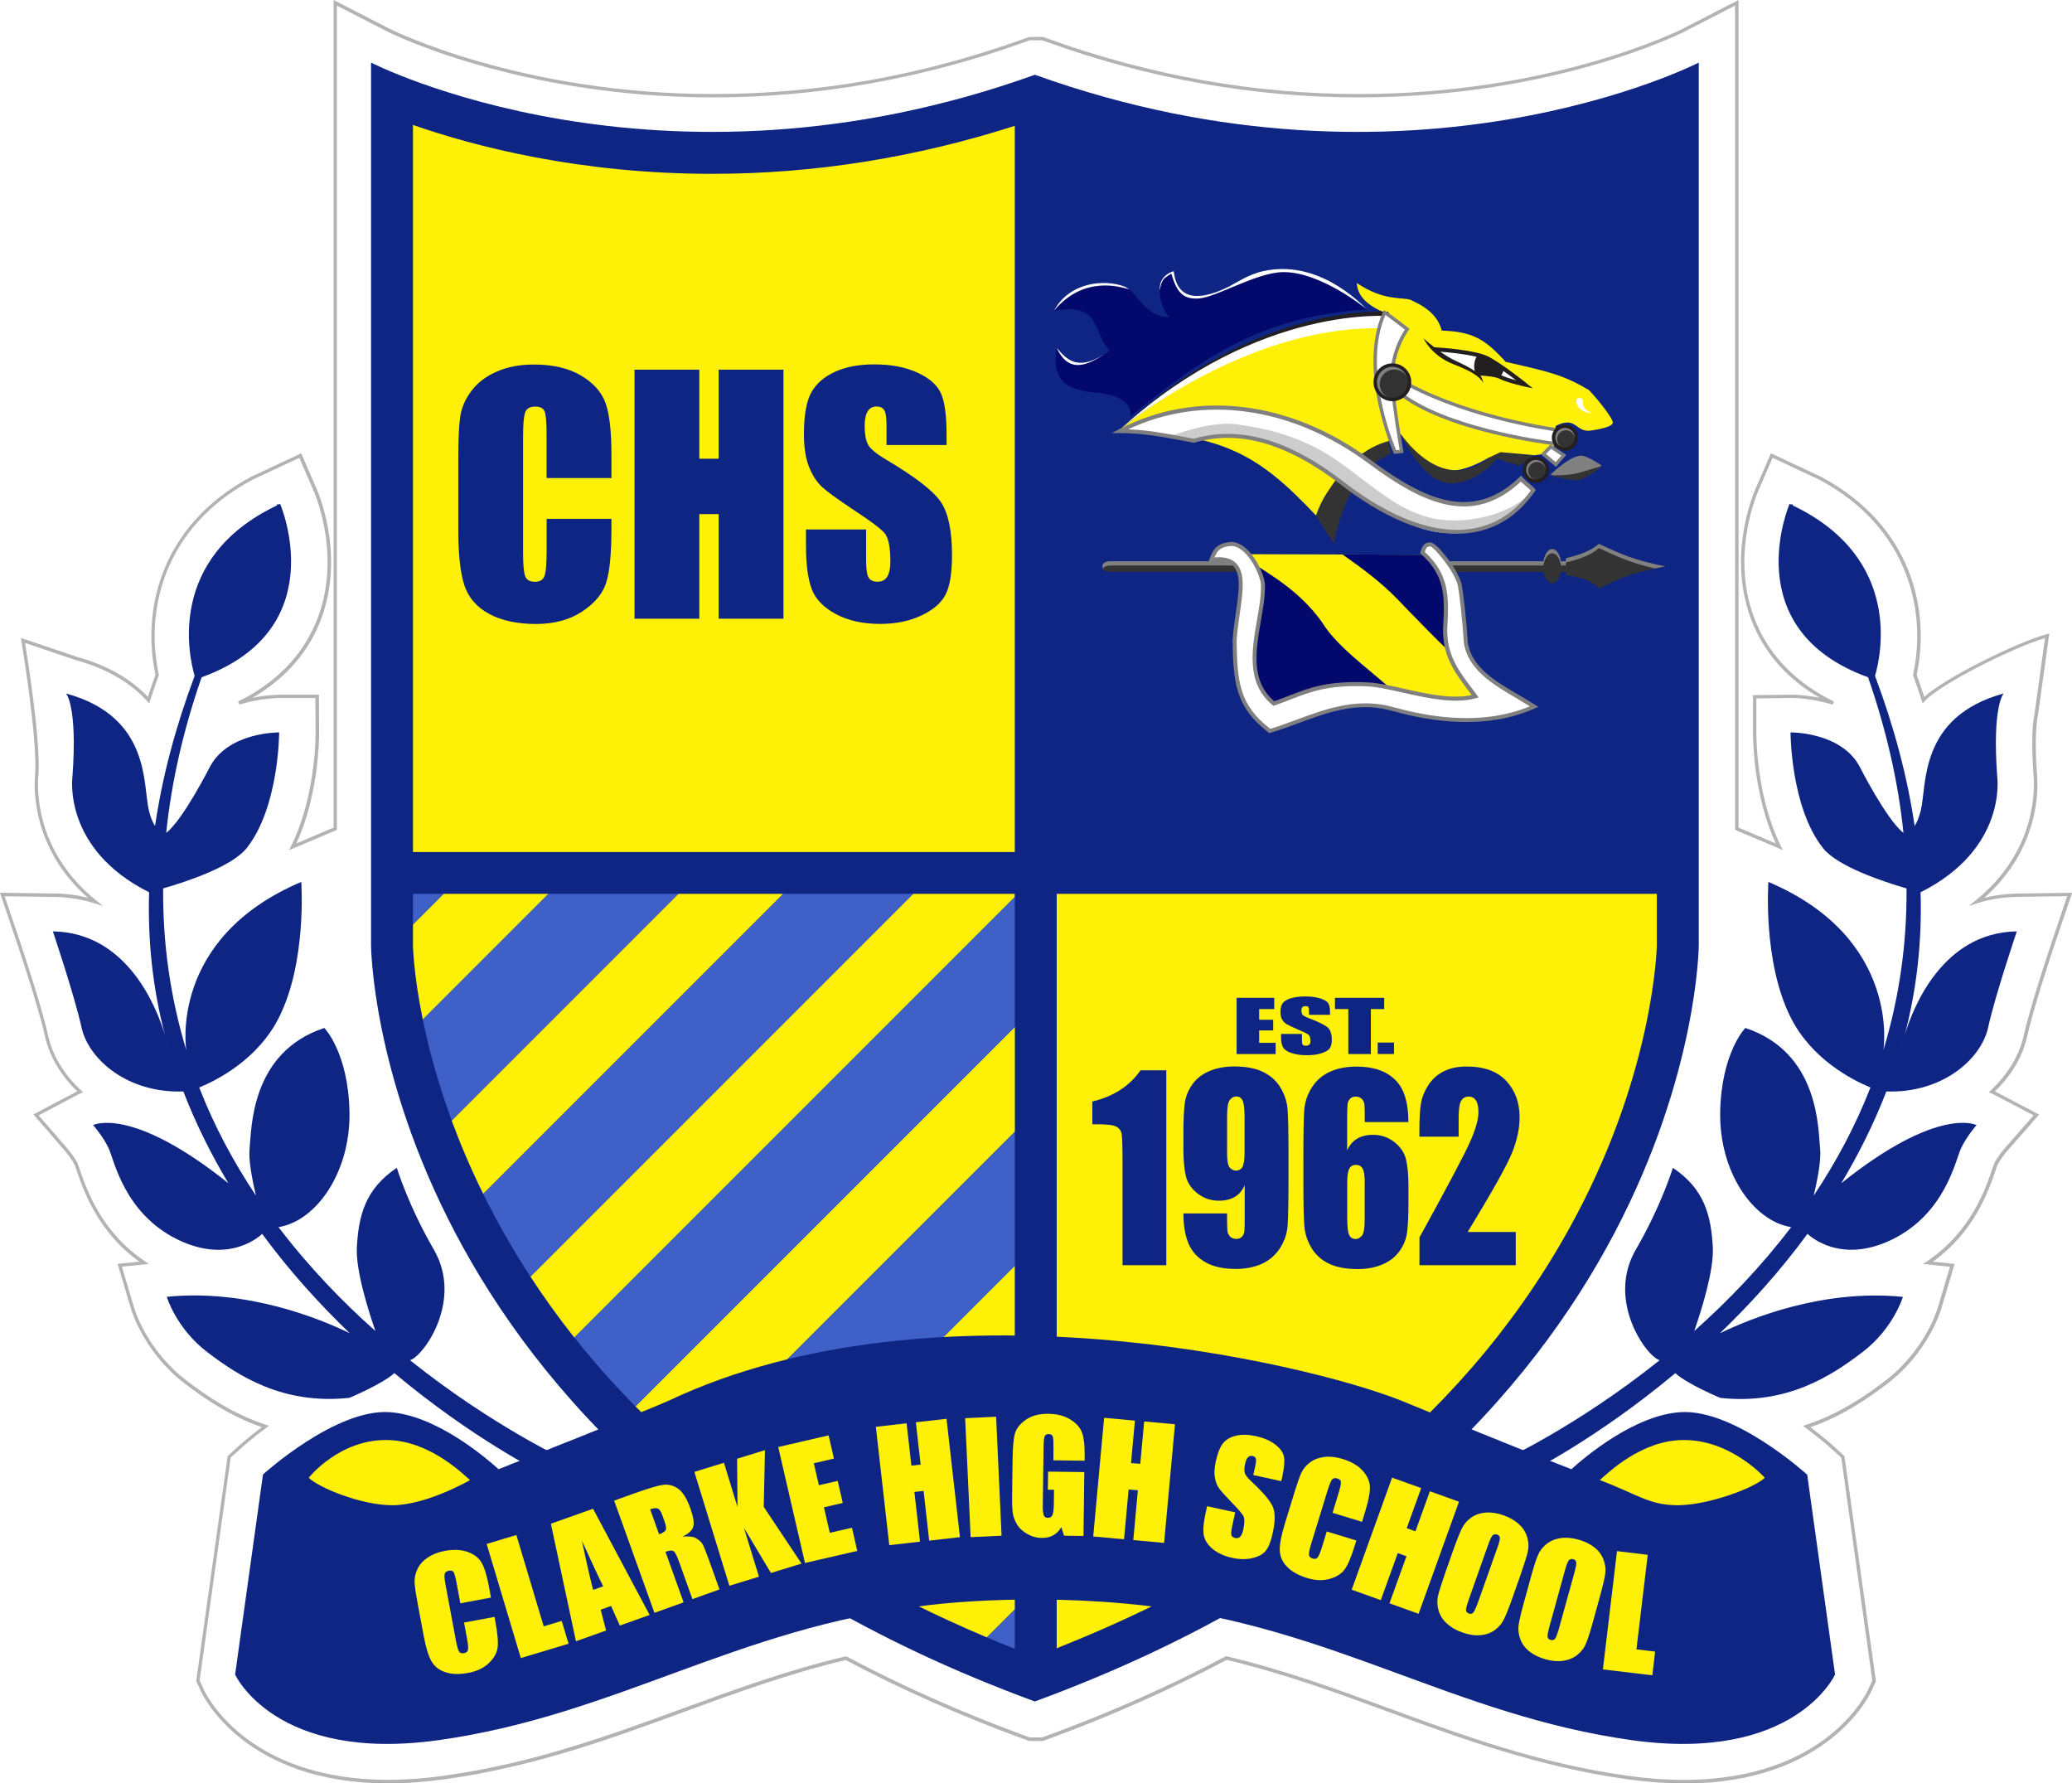 <?xml version="1.0" encoding="UTF-8"?>
<svg id="Layer_1" data-name="Layer 1" xmlns="http://www.w3.org/2000/svg" version="1.1" viewBox="0 0 302.55 260.37">
  <defs>
    <style>
      .cls-1, .cls-2, .cls-3, .cls-4, .cls-5, .cls-6, .cls-7, .cls-8, .cls-9, .cls-10, .cls-11, .cls-12, .cls-13, .cls-14, .cls-15, .cls-16 {
        stroke-width: 0px;
      }

      .cls-1, .cls-2, .cls-4, .cls-6, .cls-7, .cls-9, .cls-14, .cls-15 {
        fill-rule: evenodd;
      }

      .cls-1, .cls-13 {
        fill: #fff;
      }

      .cls-2, .cls-10 {
        fill: #fef006;
      }

      .cls-3 {
        fill: #3e60c7;
      }

      .cls-4 {
        fill: #03096c;
      }

      .cls-5 {
        fill: #b3b3b3;
      }

      .cls-6, .cls-16 {
        fill: #0e2584;
      }

      .cls-7 {
        fill: #ccc;
      }

      .cls-8, .cls-14 {
        fill: gray;
      }

      .cls-9, .cls-12 {
        fill: #231f20;
      }

      .cls-11, .cls-15 {
        fill: #333;
      }
    </style>
  </defs>
  <g>
    <path class="cls-13" d="M245.89,260.12c-2.61,0-5.38-.2-8.24-.6-12.98-1.81-24.03-5.87-34.71-9.79-7.6-2.79-15.43-5.67-23.87-7.66-8.08,4.3-16.79,8.17-25.92,11.52l-.9.33h-1.92l-.93-.33c-9.11-3.35-17.81-7.21-25.88-11.5-8.43,2-16.25,4.87-23.84,7.64-10.7,3.92-21.77,7.97-34.77,9.79-2.86.4-5.63.6-8.24.6-20.85,0-26.87-12.75-27.12-13.3l-.65-1.42,4.56-32.69,1.45-1.32c.39-.35,1.79-1.6,3.84-3.12-4.63-1.52-8.37-4-11.58-6.44-5.78-4.4-7.63-10.19-7.82-10.84l-1.86-6.26,3.55-.36c-6.48-4.34-8.66-10.74-9.65-13.67-.1-.29-.18-.53-.25-.71-.32-.68-1.09-1.69-1.42-2.07l-4.45-5.15,6.01-3.18c.12-.06.26-.13.42-.2-2.57-2.39-4.26-5.28-4.88-8.09-.97-4.4-4-13.39-4.03-13.48l-2.44-7.24,7.64.11c2.16.03,4.13.37,5.91.94-9.11-7.35-8.7-16.73-8.52-18.59.38-5.24-2.01-19.55-2.01-19.55l7.88,2.66c4.86,1.34,8.18,3.54,10.46,6.04.4-1.22.82-2.45,1.26-3.69-2.02-9.29.5-21.54,13.76-28.67l7.14-3.34,2.18,5.04c.45,1.03,4.25,10.36.24,19.66-2.12,4.92-5.94,8.76-11.38,11.42,2.95-.92,5.49-.98,6.02-.98h5.4l.03,5.4c0,1.1-.12,9.58-3.6,16.56l6.2-2.63V.41l7.87,4.04c.18.09,19.06,9.52,47.35,9.52,15.23,0,30.46-2.7,45.28-8.02l.89-.32h1.88l.91.32c14.82,5.32,30.05,8.02,45.27,8.02h0c28.47,0,47.17-9.43,47.36-9.52l7.87-4.04v120.58l6.2,2.63c-3.48-6.98-3.6-15.46-3.6-16.56v-5.33s5.33-.07,5.33-.07c.58,0,3.17.05,6.13.99-5.45-2.67-9.28-6.5-11.4-11.44-4.01-9.3-.21-18.63.24-19.66l2.18-5.04,7.15,3.35c13.24,7.13,15.76,19.38,13.75,28.66.44,1.23.86,2.46,1.26,3.69,2.28-2.5,13.2-8.05,18.07-9.38l-1.62,11.62c-.19.92-.51,3.36-.13,8.61.18,1.86.6,11.24-8.52,18.59,1.78-.57,3.74-.91,5.9-.94l7.64-.11-2.44,7.24c-.03.09-3.06,9.08-4.03,13.48-.62,2.82-2.31,5.71-4.88,8.09.17.07.31.14.42.2l6.07,3.19-4.52,5.15c-.31.36-1.09,1.37-1.43,2.11-.04.12-.12.36-.22.65-1,2.92-3.17,9.32-9.65,13.67l3.55.36-1.86,6.26c-.19.65-2.04,6.44-7.82,10.84-3.21,2.44-6.95,4.92-11.58,6.44,2.05,1.52,3.45,2.77,3.84,3.12l1.45,1.32,4.55,32.69-.65,1.42c-.25.54-6.26,13.3-27.12,13.3Z"/>
    <path class="cls-5" d="M245.89,260.37c-2.62,0-5.4-.2-8.27-.6-13-1.82-24.05-5.87-34.74-9.79-7.56-2.78-15.37-5.64-23.77-7.64-8.07,4.28-16.77,8.15-25.87,11.49l-.99.35h-2s-.93-.35-.93-.35c-9.09-3.33-17.78-7.19-25.83-11.47-8.38,2-16.17,4.85-23.71,7.61-10.72,3.93-21.8,7.98-34.83,9.8-2.87.4-5.65.6-8.27.6-21.01,0-27.09-12.9-27.34-13.44l-.68-1.49v-.07s4.58-32.78,4.58-32.78l1.51-1.38c.36-.33,1.62-1.45,3.48-2.85-4.69-1.62-8.44-4.22-11.2-6.32-5.84-4.45-7.71-10.31-7.91-10.97l-1.95-6.55,3.18-.32c-6.11-4.37-8.18-10.44-9.19-13.41l-.07-.2c-.07-.2-.12-.37-.18-.5-.29-.62-1.04-1.61-1.37-2l-4.66-5.38,6.29-3.33s.07-.03.1-.05c-2.41-2.32-4.06-5.14-4.69-7.97-.96-4.38-3.99-13.36-4.02-13.45l-2.56-7.57,7.99.11c1.68.02,3.3.23,4.85.63-8.3-7.31-7.89-16.28-7.71-18.05.37-5.15-1.99-19.34-2.01-19.49l-.07-.41,8.27,2.8c4.25,1.17,7.71,3.12,10.27,5.8.35-1.07.72-2.15,1.11-3.22-1.99-9.29.62-21.73,13.9-28.87l7.38-3.46,2.29,5.28c.45,1.04,4.29,10.46.24,19.86-1.89,4.39-5.13,7.93-9.64,10.56,2.07-.43,3.68-.46,4.05-.46h5.65l.03,5.65c0,.94-.1,9.13-3.33,16.07l5.44-2.31V0l8.23,4.23c.19.09,19.01,9.5,47.24,9.5,15.2,0,30.4-2.69,45.19-8.01l.97-.33h1.96s.91.33.91.33c14.79,5.31,30,8.01,45.19,8.01,28.42,0,47.06-9.4,47.25-9.5L253.86,0v120.83l5.44,2.31c-3.24-6.94-3.33-15.13-3.33-16.07v-5.58h.25s5.34-.07,5.34-.07c.54,0,2.13.04,4.15.46-4.52-2.62-7.76-6.17-9.65-10.56-4.05-9.39-.22-18.81.24-19.86l2.29-5.28,7.38,3.46c13.29,7.15,15.89,19.58,13.9,28.87.39,1.1.76,2.18,1.11,3.24,2.86-2.68,13.33-7.91,17.89-9.16l.37-.1-1.67,12c-.21,1-.5,3.43-.13,8.55.17,1.77.58,10.73-7.71,18.05,1.55-.39,3.17-.6,4.85-.63l7.99-.11-2.56,7.57c-.32.94-3.1,9.25-4.02,13.45-.62,2.83-2.28,5.65-4.69,7.97.04.02.07.04.1.05l6.35,3.34-4.73,5.39c-.3.34-1.06,1.34-1.39,2.05-.02.06-.06.19-.12.35l-.09.28c-1.01,2.96-3.08,9.04-9.19,13.41l3.18.32-1.95,6.55c-.19.65-2.06,6.51-7.91,10.97-2.76,2.1-6.51,4.7-11.2,6.32,1.84,1.39,3.12,2.52,3.48,2.85l1.51,1.38v.09s4.58,32.76,4.58,32.76l-.68,1.49c-.25.55-6.34,13.45-27.34,13.45ZM179.04,241.8l.09.02c8.47,2,16.31,4.89,23.9,7.67,10.68,3.92,21.7,7.96,34.65,9.77,2.85.4,5.61.6,8.2.6,20.69,0,26.65-12.62,26.89-13.15l.62-1.36-4.53-32.53-1.38-1.25c-.38-.35-1.8-1.6-3.82-3.11l-.39-.29.46-.15c4.83-1.59,8.69-4.25,11.5-6.4,5.72-4.36,7.54-10.08,7.73-10.71l1.77-5.97-3.94-.4.58-.39c6.41-4.3,8.54-10.54,9.56-13.54l.09-.28c.06-.17.1-.3.13-.38.36-.79,1.15-1.81,1.48-2.19l4.31-4.92-5.79-3.04c-.11-.06-.25-.12-.4-.19l-.35-.15.28-.26c2.48-2.3,4.18-5.13,4.81-7.96.93-4.23,3.72-12.56,4.03-13.49l2.33-6.91-7.29.1c-2.04.03-4,.34-5.83.93l-1.27.41,1.04-.84c9.02-7.28,8.6-16.58,8.42-18.37-.37-5.2-.08-7.67.13-8.68l1.56-11.23c-4.87,1.46-15.34,6.75-17.58,9.21l-.29.32-.13-.41c-.39-1.19-.81-2.43-1.26-3.68l-.02-.07.02-.07c1.98-9.11-.56-21.36-13.62-28.39l-6.9-3.23-2.08,4.81c-.44,1.02-4.21,10.26-.24,19.46,2.1,4.87,5.89,8.67,11.28,11.31l-.19.46c-2.88-.9-5.36-.98-6.06-.98l-5.08.07v5.08c0,.95.1,9.49,3.57,16.45l.3.61-6.98-2.96V.82l-7.5,3.85c-.19.1-18.94,9.55-47.47,9.55-15.25,0-30.51-2.7-45.36-8.04l-.87-.3h-1.79l-.84.3c-14.84,5.33-30.11,8.04-45.36,8.04-28.35,0-47.28-9.45-47.47-9.55l-7.5-3.85v120.34l-6.98,2.96.3-.61c3.47-6.96,3.57-15.5,3.57-16.45l-.03-5.15h-5.15c-.48,0-3.02.05-5.94.96l-.19-.46c5.38-2.64,9.16-6.44,11.26-11.3,3.97-9.21.21-18.44-.24-19.46l-2.08-4.81-6.91,3.23c-13.06,7.02-15.6,19.27-13.62,28.39l.02.07-.02.07c-.44,1.22-.86,2.46-1.26,3.68l-.13.41-.29-.32c-2.52-2.77-6-4.78-10.34-5.97l-7.5-2.53c.4,2.42,2.29,14.42,1.95,19.2-.18,1.8-.6,11.1,8.42,18.38l1.04.84-1.28-.41c-1.83-.59-3.79-.9-5.83-.93l-7.28-.1,2.33,6.9c.03.09,3.07,9.1,4.03,13.5.62,2.84,2.33,5.66,4.81,7.96l.28.26-.35.15c-.16.07-.29.13-.41.19l-5.73,3.03,4.25,4.91c.32.37,1.12,1.41,1.45,2.12.06.15.12.33.19.54l.07.19c1.02,3,3.15,9.24,9.56,13.54l.58.39-3.94.4,1.77,5.97c.19.64,2.02,6.36,7.73,10.71,2.82,2.15,6.67,4.81,11.51,6.4l.46.15-.39.29c-2.05,1.52-3.44,2.76-3.82,3.11l-1.38,1.25-4.53,32.53.62,1.36c.24.54,6.2,13.15,26.89,13.15,2.59,0,5.35-.2,8.2-.6,12.98-1.81,24.03-5.86,34.72-9.77,7.59-2.78,15.43-5.65,23.87-7.65l.09-.02.08.04c8.06,4.28,16.76,8.15,25.85,11.49l.89.32h1.83l.86-.32c9.11-3.34,17.82-7.21,25.89-11.51l.08-.04Z"/>
  </g>
  <path class="cls-16" d="M83.19,213.42c-.21-.1-11-5-23.32-14.83,1.97-.58,7.79-8.71,3.49-16.13-3.75-6.46-5.42-11.96-5.42-11.96-4.62,3.08-5.58,7-5.83,11.58-.19,3.44,1.74,9.46,2.71,12.25-4.85-4.31-9.74-9.37-14.15-15.17,5.63-.92,10.53-8.17,10.36-16.83-.17-8.67-3.67-12.25-3.67-12.25-10.88,3.58-10.62,14.92-10.92,17.67-.17,1.64.42,4.64.93,6.8-3.21-4.81-6.06-10.06-8.28-15.78,2.76-1.14,8.62-4.16,11.67-10.27,4.08-8.16,3.23-19.74,3.23-19.74-19.45,8.25-16.79,24.55-16.79,24.55-2.32-7.65-3.44-15.53-3.38-23.6,3.4-.98,10.06-3.19,12.2-5.89,4.74-5.98,4.74-16.89,4.74-16.89,0,0-7.31-.09-10.06,4.93,0,0-3.94,7.8-6.43,9.74.76-7.42,2.49-15,5.17-22.72,19.38-7.03,11.46-25.32,11.46-25.32-.08.04-.16.08-.24.12l-.12-.12c-.05.08-.09.16-.14.25-16.06,7.68-12.82,22-11.98,24.87-2.78,7.43-4.73,14.74-5.78,21.91-.32-.49-.64-1.21-.9-2.27-.91-3.7.33-13.67-12.11-17.08,0,0,1.71,1.71.95,12.15,0,0-1.52,10.51,11.19,16.88,0,0,0,0,0,0-.21,7.09.53,14.03,2.31,20.81-1.15-3.83-5.43-14.94-16.36-15.1,0,0,3.14,9.3,4.19,14.04,1.01,4.6,6.68,9.62,14.86,9.33,1.85,4.77,4.09,9.25,6.59,13.41-14.24-11.4-19.76-8.5-19.76-8.5,0,0,1.48,1.69,2.28,3.42.8,1.73,2.28,9.49,10.06,13.29,7.78,3.8,12.34-.83,12.34-.83h0c4.02,5.47,8.42,10.31,12.8,14.51-4.37-2.12-15.01-6.5-26.73-5.32,0,0,1.38,4.62,5.92,8.08,4.54,3.46,11.02,7.71,20.75,6.67,0,0,4.84-2.02,6.56-3.61,11.53,9.64,21.41,14.52,21.61,14.62l3.99-1.67ZM24.4,152.14c.03.1.06.2.08.29l-.03-.06s-.02-.09-.05-.23Z"/>
  <path class="cls-16" d="M223.02,215.1c.2-.1,10.08-4.99,21.61-14.62,1.72,1.59,6.56,3.61,6.56,3.61,9.73,1.05,16.21-3.21,20.75-6.67,4.54-3.46,5.92-8.08,5.92-8.08-11.72-1.18-22.37,3.19-26.73,5.32,4.38-4.2,8.78-9.04,12.8-14.53h0s4.56,4.63,12.34.84c7.78-3.8,9.26-11.56,10.06-13.29.8-1.73,2.28-3.42,2.28-3.42,0,0-5.52-2.9-19.76,8.5,2.5-4.16,4.75-8.64,6.59-13.41,8.19.29,13.85-4.73,14.86-9.33,1.04-4.74,4.19-14.04,4.19-14.04-10.92.16-15.2,11.28-16.36,15.1,1.78-6.78,2.52-13.72,2.31-20.81,0,0,0,0,0,0,12.72-6.37,11.19-16.88,11.19-16.88-.76-10.44.95-12.15.95-12.15-12.43,3.42-11.2,13.38-12.11,17.08-.26,1.06-.58,1.78-.9,2.27-1.05-7.17-3-14.48-5.78-21.91.84-2.87,4.08-17.18-11.98-24.87-.05-.08-.09-.16-.14-.25l-.12.12c-.08-.04-.16-.08-.24-.12,0,0-7.91,18.29,11.46,25.32,2.68,7.72,4.41,15.29,5.17,22.72-2.49-1.94-6.43-9.74-6.43-9.74-2.75-5.03-10.06-4.93-10.06-4.93,0,0,0,10.91,4.74,16.89,2.14,2.7,8.8,4.9,12.2,5.89.06,8.07-1.06,15.94-3.38,23.6,0,0,2.67-16.3-16.79-24.55,0,0-.85,11.58,3.23,19.74,3.05,6.11,8.92,9.13,11.67,10.27-2.22,5.71-5.07,10.97-8.28,15.78.51-2.17,1.11-5.17.93-6.8-.29-2.75-.04-14.08-10.92-17.67,0,0-3.5,3.58-3.67,12.25-.17,8.66,4.72,15.91,10.36,16.83-4.41,5.8-9.3,10.85-14.15,15.17.97-2.79,2.9-8.81,2.71-12.25-.25-4.58-1.21-8.5-5.83-11.58,0,0-1.67,5.5-5.42,11.96-4.3,7.41,1.52,15.55,3.49,16.13-12.31,9.83-23.11,14.73-23.32,14.83l3.99,1.67ZM277.78,152.37l-.03.06c.03-.1.06-.2.08-.29-.04.15-.05.23-.05.23Z"/>
  <path class="cls-6" d="M151.13,248.4c96.52-35.43,96.92-110.37,96.92-110.37V9.14s-41.94,21.53-96.92,1.78h-.03c-54.98,19.75-96.92-1.78-96.92-1.78v128.9s.4,74.93,96.92,110.37h.03Z"/>
  <path class="cls-2" d="M148.18,124.38V18.37c-14.49,4.65-29.33,7.01-44.18,7.01-19.43,0-34.72-4.01-43.7-7.14v106.15h87.88Z"/>
  <path class="cls-2" d="M154.3,130.5v110.14c35.52-14.09,60.99-35.25,75.75-62.96,11.54-21.67,11.87-39.51,11.88-39.64v-7.54h-87.63Z"/>
  <g>
    <path class="cls-3" d="M114.34,130.5l-43.79,43.79c1.92,3.9,4.21,7.96,6.91,12.11l55.9-55.9h-19.02Z"/>
    <path class="cls-3" d="M80.06,130.5l-18.33,18.33c.83,4.08,2.15,9.12,4.24,14.78l33.12-33.12h-19.02Z"/>
    <path class="cls-3" d="M148.18,165.22l-47.5,47.5c3.38,2.91,7.05,5.78,11.02,8.58l36.48-36.48v-19.6Z"/>
    <path class="cls-3" d="M148.18,130.94l-64.32,64.32c2.66,3.36,5.64,6.73,8.94,10.08l55.38-55.38v-19.02Z"/>
    <polygon class="cls-3" points="60.3 130.5 60.3 135 64.8 130.5 60.3 130.5"/>
    <path class="cls-3" d="M148.18,200.08l-27.24,27.24c3.96,2.39,8.17,4.71,12.67,6.93l14.57-14.57v-19.6Z"/>
    <path class="cls-3" d="M148.18,234.95l-4.1,4.1c1.35.57,2.71,1.13,4.1,1.68v-5.78Z"/>
    <path class="cls-10" d="M64.8,130.5l-4.5,4.5v3c0,.17.09,4.26,1.43,10.83l18.33-18.33h-15.26Z"/>
    <path class="cls-10" d="M99.08,130.5l-33.12,33.12c1.24,3.36,2.75,6.94,4.59,10.67l43.79-43.79h-15.26Z"/>
    <path class="cls-10" d="M148.18,130.5h-14.82l-55.9,55.9c1.91,2.92,4.03,5.89,6.39,8.87l64.32-64.32v-.44Z"/>
    <path class="cls-10" d="M148.18,149.96l-55.38,55.38c2.44,2.48,5.06,4.94,7.89,7.37l47.5-47.5v-15.26Z"/>
    <path class="cls-10" d="M148.18,184.82l-36.48,36.48c2.91,2.05,5.99,4.06,9.24,6.02l27.24-27.24v-15.26Z"/>
    <path class="cls-10" d="M148.18,219.69l-14.57,14.57c3.34,1.65,6.82,3.25,10.47,4.79l4.1-4.1v-15.26Z"/>
  </g>
  <g>
    <path class="cls-16" d="M263.85,215.27s-10.53-9.58-18.43-9.1c-6.75.41-13.99,6.54-15.97,8.33-10.41-4.03-22.47-9.06-24.9-10.03-14.1-5.6-68.19-18.23-106.85,0-2.37,1.12-24.9,10.03-24.9,10.03-1.98-1.79-9.22-7.92-15.97-8.33-7.9-.48-18.43,9.1-18.43,9.1l-4.07,29.21s5.85,12.91,29.69,9.58c25.82-3.61,43.58-16.42,70.77-19.61,0,0,14.59-2.09,32.7,0,27.19,3.13,44.95,15.99,70.77,19.61,23.84,3.33,29.69-9.58,29.69-9.58l-4.07-29.21Z"/>
    <g>
      <path class="cls-10" d="M71.67,233.25l-4.45.83-.55-2.97c-.16-.86-.31-1.39-.44-1.59-.13-.2-.36-.26-.69-.2-.37.07-.57.24-.62.52-.05.28,0,.85.17,1.72l1.48,7.94c.15.83.31,1.36.45,1.6.15.24.39.32.74.26.33-.06.52-.23.58-.5s0-.88-.18-1.82l-.4-2.15,4.45-.83.12.67c.33,1.77.44,3.05.33,3.83-.11.79-.54,1.54-1.29,2.26-.75.72-1.75,1.19-3.01,1.42-1.3.24-2.42.21-3.35-.11-.93-.31-1.61-.86-2.04-1.65-.43-.78-.8-2.01-1.11-3.69l-.93-5c-.23-1.23-.36-2.16-.39-2.8-.03-.63.11-1.27.42-1.92s.81-1.21,1.49-1.67,1.5-.79,2.47-.97c1.31-.24,2.44-.19,3.38.15.95.35,1.62.87,2.03,1.58.41.71.76,1.86,1.06,3.45l.3,1.62Z"/>
      <path class="cls-10" d="M75.4,224.11l3.99,13.33,2.63-.79,1,3.33-6.97,2.09-4.99-16.66,4.33-1.3Z"/>
      <path class="cls-10" d="M86.59,220.26l8.27,15.52-4.35,1.55-1.28-2.86-1.52.54.79,3.04-4.4,1.57-3.66-17.16,6.16-2.19ZM88.08,231.6c-.88-1.78-1.91-4-3.1-6.65.68,3.29,1.23,5.68,1.63,7.17l1.47-.52Z"/>
      <path class="cls-10" d="M89.67,219.09l3.01-1.08c2.01-.72,3.4-1.13,4.16-1.23.77-.1,1.49.09,2.17.56.68.48,1.27,1.41,1.77,2.81.46,1.27.61,2.19.45,2.74-.16.55-.69,1.04-1.59,1.46.92-.09,1.58-.02,2,.23.42.25.71.5.89.77.18.27.5,1.06.98,2.38l1.55,4.32-3.95,1.42-1.95-5.44c-.31-.88-.58-1.39-.79-1.55s-.61-.13-1.2.08l2.65,7.38-4.26,1.53-5.88-16.37ZM94.93,220.36l1.31,3.64c.48-.17.79-.36.94-.56.15-.2.09-.66-.17-1.38l-.32-.9c-.19-.52-.4-.83-.65-.92-.24-.1-.61-.05-1.1.12Z"/>
      <path class="cls-10" d="M111.7,211.73l-.18,8.27,5.52,8.28-4.47,1.37-3.94-6.59,2.19,7.13-4.32,1.33-5.11-16.63,4.32-1.33,1.98,6.46-.06-7.05,4.06-1.25Z"/>
      <path class="cls-10" d="M113.64,211.26l7.35-1.7.78,3.39-2.94.68.74,3.21,2.75-.63.74,3.22-2.75.63.86,3.73,3.23-.75.78,3.39-7.64,1.76-3.91-16.95Z"/>
      <path class="cls-10" d="M138.21,207.14l1.96,17.28-4.49.51-.82-7.26-1.34.15.82,7.26-4.49.51-1.96-17.28,4.49-.51.7,6.18,1.35-.15-.7-6.18,4.49-.51Z"/>
      <path class="cls-10" d="M145.45,206.84l.8,17.37-4.52.21-.8-17.37,4.52-.21Z"/>
      <path class="cls-10" d="M158.33,213.26l-4.52-.06.02-1.58c.01-1-.02-1.62-.1-1.87-.08-.25-.29-.38-.61-.38-.28,0-.47.1-.57.31-.1.21-.16.76-.17,1.65l-.11,8.35c-.01.78.03,1.29.13,1.54.1.25.3.38.6.38.33,0,.55-.13.68-.41.12-.28.19-.82.2-1.63l.03-2.06h-.91s.04-2.65.04-2.65l5.29.07-.12,9.33-2.84-.04-.4-1.25c-.31.53-.71.93-1.18,1.19s-1.03.39-1.67.38c-.76,0-1.47-.2-2.13-.58-.66-.38-1.16-.84-1.49-1.39s-.54-1.12-.62-1.72-.11-1.5-.09-2.69l.07-5.17c.02-1.66.13-2.87.32-3.62.19-.75.71-1.43,1.57-2.05.86-.62,1.96-.91,3.3-.9,1.32.02,2.42.3,3.29.86.87.56,1.43,1.21,1.68,1.96.26.75.38,1.84.36,3.26v.75Z"/>
      <path class="cls-10" d="M171.57,207.94l-1.59,17.32-4.5-.41.67-7.27-1.35-.12-.67,7.27-4.5-.41,1.59-17.32,4.5.41-.57,6.19,1.35.12.57-6.19,4.5.41Z"/>
      <path class="cls-10" d="M187.1,216.25l-4.1-.9.28-1.26c.13-.59.16-.97.09-1.16-.07-.18-.23-.3-.47-.36-.27-.06-.49,0-.67.19-.18.19-.32.5-.42.94-.12.57-.14,1.01-.05,1.33.08.32.42.76,1.02,1.31,1.71,1.6,2.74,2.83,3.09,3.69.35.86.34,2.12-.03,3.79-.26,1.21-.6,2.07-1.01,2.58-.41.51-1.06.87-1.96,1.08s-1.88.2-2.96-.04c-1.18-.26-2.14-.7-2.88-1.33s-1.16-1.32-1.27-2.07c-.11-.75-.02-1.76.26-3.03l.24-1.11,4.1.9-.45,2.07c-.14.64-.17,1.06-.1,1.27.08.21.26.34.55.41.29.06.54,0,.73-.2s.34-.53.44-.98c.22-1,.22-1.68.02-2.05-.21-.37-.79-1.03-1.73-2-.94-.97-1.55-1.65-1.84-2.06s-.48-.93-.59-1.56-.06-1.4.13-2.3c.28-1.3.66-2.22,1.12-2.75.46-.53,1.1-.88,1.92-1.06.82-.18,1.75-.15,2.8.08,1.15.25,2.08.65,2.81,1.2.73.55,1.16,1.13,1.3,1.75.14.62.06,1.61-.23,2.96l-.15.67Z"/>
      <path class="cls-10" d="M198.9,222.19l-4.32-1.32.88-2.89c.26-.84.37-1.38.34-1.62-.03-.24-.2-.4-.52-.5-.36-.11-.62-.05-.79.17-.17.22-.39.76-.65,1.6l-2.37,7.72c-.25.81-.36,1.35-.34,1.63.02.28.2.46.53.57.32.1.57.04.75-.18s.4-.78.68-1.69l.64-2.09,4.32,1.32-.2.65c-.53,1.72-1.02,2.9-1.49,3.55s-1.19,1.11-2.19,1.4c-1,.29-2.11.24-3.33-.13-1.27-.39-2.24-.94-2.92-1.65-.68-.71-1.03-1.51-1.05-2.41-.02-.89.22-2.16.72-3.79l1.49-4.86c.37-1.2.68-2.08.95-2.66.27-.57.69-1.08,1.26-1.51.58-.43,1.28-.69,2.1-.79.82-.1,1.7,0,2.64.29,1.27.39,2.25.96,2.93,1.7s1.03,1.53,1.07,2.34c.03.81-.19,2-.66,3.55l-.48,1.58Z"/>
      <path class="cls-10" d="M213.04,219.25l-5.9,16.36-4.25-1.53,2.48-6.87-1.27-.46-2.48,6.87-4.25-1.53,5.9-16.36,4.25,1.53-2.11,5.85,1.27.46,2.11-5.85,4.25,1.53Z"/>
      <path class="cls-10" d="M220.97,232.94c-.58,1.65-1.04,2.8-1.36,3.46-.32.66-.79,1.2-1.39,1.62-.61.42-1.32.66-2.12.72s-1.67-.08-2.59-.41c-.88-.31-1.62-.73-2.21-1.27-.6-.53-1.01-1.16-1.23-1.89-.22-.72-.25-1.44-.1-2.14.16-.7.54-1.9,1.13-3.59l.99-2.81c.58-1.65,1.04-2.8,1.36-3.46.32-.66.79-1.2,1.39-1.62s1.32-.66,2.12-.72,1.67.08,2.59.4c.88.31,1.61.73,2.21,1.27.6.54,1.01,1.16,1.23,1.89.22.72.25,1.44.1,2.14-.16.7-.54,1.9-1.13,3.59l-.99,2.8ZM218.62,226.05c.27-.76.4-1.27.39-1.51,0-.24-.15-.41-.41-.5-.22-.08-.42-.05-.6.08-.18.13-.42.62-.72,1.46l-2.71,7.66c-.34.95-.51,1.55-.51,1.8,0,.25.14.42.42.53.29.1.52.04.69-.19.17-.23.43-.82.77-1.79l2.67-7.53Z"/>
      <path class="cls-10" d="M232.72,236.35c-.46,1.68-.83,2.87-1.11,3.54-.27.68-.7,1.25-1.28,1.71-.58.46-1.26.75-2.06.87s-1.67.04-2.61-.22c-.9-.25-1.66-.62-2.3-1.11-.63-.49-1.09-1.09-1.36-1.8-.27-.71-.35-1.42-.25-2.13.11-.71.4-1.93.88-3.66l.79-2.87c.46-1.68.83-2.87,1.11-3.54.27-.68.7-1.25,1.28-1.71.58-.46,1.26-.75,2.06-.87s1.67-.04,2.61.22c.9.25,1.66.62,2.3,1.11.63.49,1.09,1.09,1.36,1.8.27.71.35,1.42.25,2.13-.11.71-.4,1.93-.88,3.66l-.79,2.87ZM229.88,229.64c.22-.78.31-1.29.28-1.53-.03-.24-.17-.4-.44-.47-.23-.06-.43-.02-.6.12-.17.14-.37.65-.61,1.51l-2.16,7.83c-.27.97-.4,1.58-.38,1.83.02.25.17.42.46.5.3.08.52,0,.68-.24.16-.24.37-.85.64-1.84l2.13-7.7Z"/>
      <path class="cls-10" d="M240.6,226.99l-1.65,13.81,2.73.33-.41,3.46-7.22-.86,2.06-17.27,4.49.54Z"/>
    </g>
    <path class="cls-10" d="M45.08,215.75c1.44,1.44,7.65,4.01,12.21,4.01,5.01,0,11.34-3.67,11.34-3.67-1.32-1.18-6.08-5.75-12.06-5.85-7.06-.12-11.49,5.51-11.49,5.51Z"/>
    <path class="cls-10" d="M245.66,210.24c-5.98.1-10.74,4.67-12.06,5.85,5.42,2.04,7.21,3.67,11.34,3.67,4.56,0,11.31-2.57,12.75-4.01,0,0-4.97-5.63-12.03-5.51Z"/>
  </g>
  <g>
    <path class="cls-2" d="M163.38,62.81c11.16-8.74,21.32-16.52,40.05-16.64-2.97-1.13-5.16-2.4-5.32-4.85,3.98,2.65,6.49,2.03,7.84,2.45,2.13.96,3.98,2.2,4.57,4.49,4.46.18,6.23,1.14,9.34,4.57,6.39,1.46,8.36,1.89,12.1,4.08.83.77,3.54,4.07,3.54,4.78s-2.59,1.07-3.14,1.16c-2.35.38-2.13-2.21-5.17-.68-.32,1.02-.65,3.01-.04,3.39,1.09.68-7.69,1.52-9.78,1.26-7.22,4.21-9.66.67-12.93-3.51-7.19,4.55-10.56,6.9-12.27,11.96-8.38-8.88-13.42-11.9-28.8-12.46Z"/>
    <path class="cls-13" d="M209.68,51.11l3.85.24s3.09.69,3.15.71,2.98,1.73,2.98,1.73l2.27,1.9.4.44-3.92-1.29-2.31-.29-.49.04-2.05-1.08-1.62-.74-1.42-.72-.83-.94Z"/>
    <path class="cls-9" d="M163.68,62.55s19.84-16.12,39.43-16.38l-.45-.66s-19.23-1.53-38.98,17.04Z"/>
    <path class="cls-15" d="M204.46,63.32s3.37,7.31,7.42,7.25,6.65-3.63,6.65-3.63l3.34,1.07,2.14-1.56-4.91-.44-1.71.81s-5.81,5.95-12.93-3.51Z"/>
    <path class="cls-15" d="M194.78,79.4s1.5-10.49,8.33-13.16l-.4-1.81s-6.57,1.16-10.53,10.84l2.6,4.13Z"/>
    <path class="cls-15" d="M233.48,79.4c-1.33,1.16-3.31,1.73-4.81,2.1-.02.2-.03.23-.03.44h-.71c-.17-1.03-.67-1.78-1.28-1.78s-1.11.75-1.28,1.78h-63.31c-.59,0-1.08.29-1.08.64v.27c0,.35.49.64,1.08.64h63.33c.18.97.68,1.67,1.26,1.67s1.08-.7,1.26-1.67h.73s0,0,0,0c0,.16,0,.32-.03.47,2.11.41,3.09.42,5,1.96,2.76-1.49,4.61-2.28,9.52-3.21-4.49-.91-6.47-1.78-9.67-3.29Z"/>
    <path class="cls-14" d="M162.06,82.56h63.31c.17-1.03.67-1.78,1.28-1.78s1.11.75,1.28,1.78h.71c0-.21.01-.24.03-.44,1.5-.36,3.49-.94,4.81-2.1,2.82,1.33,4.69,2.17,8.16,2.97.47-.1.97-.2,1.51-.3-4.49-.91-6.47-1.78-9.67-3.29-1.33,1.16-3.31,1.73-4.81,2.1-.02.2-.03.23-.03.44h-.71c-.17-1.03-.67-1.78-1.28-1.78s-1.11.75-1.28,1.78h-63.31c-.59,0-1.08.29-1.08.64v.27c0,.06.03.12.06.18.13-.26.53-.46,1.01-.46Z"/>
    <path class="cls-4" d="M153.91,45.36c2.25-4.17,7.37-4.67,10.37-3.48,2.05,1,2.74,4.3,6.49,4.44-.66-.36-3.2-5.25.63-6.73.82,7.43,9.73,1.24,10.86.75,9.6-3.38,14.7,3.57,17.37,4.85-16.56.99-25.19,8.11-34.6,15.65.38-1.98-1.74-3.46-5.95-3.58-1.6-.49-5.72-.33-4.8-6.46,2.8,2.89,4.16,2.66,7.73.38-2.49-2.66-1.25-7.14-8.1-5.8Z"/>
    <path class="cls-2" d="M181.54,80.91c9.1.03,18.2.05,27.3.08,1.1,1.42,2.19,2.85,3.29,4.27.15,6.32,2.29,11.81,6.4,17.55-9.93,0-23.24-.83-33.26,1.13-1.06-2.03-2.13-4.07-3.19-6.1-.18-5.65-.36-11.29-.54-16.94Z"/>
    <path class="cls-4" d="M205.79,103.15l-7.73-1.52-12.79,2.31c-1.06-2.03-2.13-4.07-3.19-6.1l-.53-16.53c3.77,2.53,7.96,4.68,11.41,9.42,2.68,4.42,8.47,7.83,12.82,12.42Z"/>
    <path class="cls-4" d="M196.03,80.95l12.81.04c1.1,1.42,2.19,2.85,3.29,4.27.1,4.14.64,8.05,1.53,11.78-3.34-3.03-6.71-6.56-9.57-9.52-2.57-2.66-5.33-4.64-8.06-6.57Z"/>
    <g>
      <path class="cls-1" d="M176.89,81.71c.55-1.48.95-2.13,2.91-2.32,2.59.05,4.75,4.75,4.61,6.18.08,5.19-3.68,12.82,1.59,17.13,4.21-1.47,6.66-3.15,13.82-2.79,3.8.17,10.88,3.05,15.59,1.73-2.31-3.12-4.53-5.57-4.38-10.01.28-4.54.3-7.7-3.32-10.97.17-.52.31-1.26,1.21-1.16.67.05,3.91,3.97,4.26,6.07.23,1.26.68,5.23.85,8.21.71,4.67,5.76,6.67,9.97,9.38-8.85,3.95-18.82.81-21.36.17-6.44-1.47-12.13,1.93-17.23,3.39-4.85-3.72-5.05-7.33-5.14-13.2.33-5.87,3.18-12.63-3.38-11.81Z"/>
      <path class="cls-8" d="M185.36,107.05l-.12-.09c-4.87-3.73-5.16-7.35-5.26-13.43.08-1.35.28-2.7.47-4.02.43-2.9.83-5.64-.36-6.85-.62-.63-1.65-.85-3.17-.65l-.48.06.17-.45c.58-1.55,1.08-2.3,3.16-2.51.92.02,1.85.53,2.7,1.49,1.38,1.54,2.33,3.96,2.23,5.01.03,1.49-.27,3.19-.58,4.98-.75,4.34-1.54,8.83,1.94,11.79.73-.26,1.42-.52,2.08-.78,3.13-1.22,5.82-2.26,11.69-1.97,1.35.06,3.12.46,4.99.88,3.36.76,7.14,1.62,10.08.96-.14-.18-.27-.36-.41-.54-2.1-2.78-3.91-5.19-3.77-9.31.28-4.61.28-7.58-3.22-10.74l-.14-.13.1-.31c.15-.51.43-1.35,1.49-1.23.89.06,4.16,4.15,4.52,6.32.22,1.22.68,5.22.85,8.24.55,3.63,3.88,5.6,7.41,7.67.8.47,1.64.96,2.43,1.47l.46.29-.5.22c-8.32,3.72-17.47,1.27-20.91.35-.25-.07-.46-.12-.64-.17-4.73-1.08-8.99.5-13.11,2.03-1.38.51-2.68.99-3.96,1.36l-.14.04ZM177.91,81.35c1.16,0,2.01.3,2.6.9,1.39,1.42.96,4.3.52,7.35-.19,1.3-.39,2.65-.46,3.95.1,5.99.36,9.32,4.91,12.86,1.22-.36,2.46-.82,3.78-1.31,4-1.49,8.54-3.17,13.46-2.05.19.05.4.1.66.17,3.32.89,12.02,3.21,20.01-.1-.64-.4-1.3-.79-1.94-1.17-3.49-2.06-7.1-4.18-7.7-8.12-.18-3.02-.63-6.99-.85-8.2-.34-2.02-3.43-5.7-4-5.83-.55-.07-.68.24-.85.78,3.49,3.23,3.57,6.35,3.28,11.08-.13,3.9,1.62,6.23,3.66,8.92.22.29.45.59.67.9l.25.34-.41.12c-3.14.88-7.2-.04-10.79-.85-1.85-.42-3.59-.81-4.89-.87-5.73-.29-8.38.74-11.45,1.93-.72.28-1.46.57-2.26.85l-.16.05-.13-.1c-3.88-3.17-3.03-8.1-2.27-12.45.31-1.77.6-3.44.57-4.91.08-.84-.76-3.12-2.08-4.6-.52-.58-1.33-1.27-2.24-1.29-1.56.15-2,.58-2.46,1.68.2-.01.39-.02.57-.02Z"/>
    </g>
    <path class="cls-1" d="M163.53,62.95c12.93-6.75,26.75-2.76,36.5,4.49,7.79,5.79,14.95,9.25,22.06,2.44.42.5,1.39,1.2,1.8,1.7-5.91,8.55-16.29,7.94-27.85-.99-7.76-5.99-14.93-8.23-21.72-6.24-3.85-.7-6.94-1.4-10.79-1.4Z"/>
    <path class="cls-1" d="M203.72,55.04c9.94,6.09,24.17,7.8,24.17,7.8l-1.06,1.9s-15.66-1.8-22.63-7.5c.03-.53-.51-1.66-.48-2.2Z"/>
    <path class="cls-13" d="M162.01,51.16c-3.72,2.77-6.1,3.04-7.73-.38,1.5,1.69,3.2,3.74,7.73.38Z"/>
    <path class="cls-13" d="M164.84,42.23c-.18-.14-.36-.26-.56-.36-3-1.18-8.12-.69-10.37,3.48,4.46-5.31,9.92-3.37,10.93-3.12Z"/>
    <path class="cls-13" d="M199.5,45.08c-1.21-1.17-7.2-7.21-15.02-5.5-2.39.52-3.97,1.79-5.59,2.53-3.01,1.37-6.97,2.3-7.5-2.53-2.39.79-2.02,2.81-2.02,2.81,0,0,.07-.97.5-1.56.35-.47,1.05-.76,1.16-.88.79,2.65,1.64,3.76,3.96,3.63,2.59-.14,8.33-3.74,12.26-3.85,5.48-.15,12.24,5.35,12.24,5.35Z"/>
    <path class="cls-7" d="M171.24,63.58s5.44-2.14,9.22-1.64,9.49,1.53,15.1,5.52c5.61,4,9.29,7.81,15.1,8.44,3.1.34,9.38-.21,13.24-4.32,0,0-4.19,6.07-9.93,6.07-4.42.74-8.11-.85-11.9-3.1s-13.61-8.97-13.61-8.97c0,0-4.33-2.24-9.12-1.75l-5.01.52-3.08-.77Z"/>
    <path class="cls-8" d="M212.74,77.94c-5.02,0-10.8-2.43-16.87-7.12-7.88-6.08-14.9-8.11-21.46-6.2l-.07.02h-.07c-.56-.11-1.11-.22-1.65-.32-3.13-.58-5.83-1.09-9.09-1.09h-1.2l1.06-.55c11.31-5.9,25.07-4.22,36.81,4.51,8.2,6.09,15.02,8.85,21.68,2.47l.23-.22.2.24c.19.23.54.53.87.81.35.3.71.61.94.88l.14.17-.13.18c-2.37,3.42-5.45,5.45-9.17,6.03-.73.11-1.47.17-2.23.17ZM179.26,63.34c5.29,0,10.88,2.32,16.96,7.02,6.87,5.3,13.32,7.67,18.66,6.84,3.48-.54,6.39-2.42,8.64-5.59-.2-.2-.46-.43-.72-.65-.25-.22-.51-.44-.72-.65-6.89,6.4-13.87,3.58-22.22-2.63-11.19-8.32-24.23-10.15-35.12-5,2.79.1,5.23.56,8,1.08.51.1,1.04.19,1.57.29,1.62-.47,3.28-.7,4.96-.7Z"/>
    <path class="cls-1" d="M163.81,62.48s17.7-14.67,37.3-14.56l2-1.75s-19.19-1.9-39.3,16.3Z"/>
    <path class="cls-1" d="M202.18,45.62c.71.41,3.3,2.44,3.3,2.44,0,0-2.62,3.43-2.17,8.19.4,4.3,1.37,9.64,1.37,9.64l-.96.1s-5.38-11.98-1.54-20.38Z"/>
    <path class="cls-8" d="M227.92,62.59c-.14-.02-14.29-1.77-24.07-7.76l-.32-.2c.18-3.76,2.13-6.38,2.15-6.41l.15-.2-.19-.15c-.11-.08-2.62-2.05-3.33-2.46l-.24-.14-.12.25c-3.85,8.4,1.48,20.46,1.53,20.58l.07.17,1.41-.15-.05-.27c0-.05-.97-5.38-1.36-9.62-.03-.28-.04-.55-.05-.81.05.24.11.51.2.79.11.37.24.79.23,1.01v.13s.09.08.09.08c6.95,5.67,22.6,7.53,22.76,7.55l.17.02,1.32-2.37-.37-.04ZM204.38,65.68l-.51.05c-.61-1.45-4.88-12.09-1.58-19.74.74.5,2.31,1.71,2.85,2.13-.55.81-2.47,3.96-2.08,8.17.35,3.72,1.12,8.26,1.32,9.4ZM226.69,64.46c-1.68-.21-15.75-2.13-22.25-7.35-.02-.29-.13-.66-.25-1.05-.05-.18-.11-.37-.16-.54,8.95,5.29,21.19,7.19,23.45,7.51l-.8,1.43Z"/>
    <path class="cls-12" d="M222.84,55.9c-.14-.11-3.49-2.78-5.49-3.83-1.92-1-7.15-1.33-7.92-1.37-.91-.7-1.56-1.29-1.57-1.3,0,0,1.12,2.51,4.36,3.77,2.43.94,3.86,1.76,4.4,2.78,0,0-.22-.86-.47-1.12.94.05,2.23.17,2.83.48,1.1.56,3.51,1.09,3.61,1.12l1.23.27-.98-.78ZM210.32,51.35c1.3.1,3.6.33,5.28.74-.22.39-.48,1.13-.26,2.08-.75-.52-1.7-.99-2.87-1.53-.73-.34-1.47-.81-2.15-1.29ZM219.24,54.78s-.01,0-.02,0c.11-.17.23-.39.3-.62.68.48,1.33.96,1.85,1.36-.74-.2-1.61-.47-2.13-.73Z"/>
    <path class="cls-13" d="M230.17,58.47c0-.28.33-.43.61-.36.27.07.43.34.36.6-.02.11-.17,1.01,1.3,1.59.26.1-2.28,0-2.27-1.83Z"/>
    <g>
      <circle class="cls-8" cx="203.32" cy="55.81" r="2.51"/>
      <circle class="cls-11" cx="203.6" cy="56.08" r="2.13"/>
      <path class="cls-12" d="M203.32,58.57c-1.52,0-2.76-1.24-2.76-2.76s1.24-2.76,2.76-2.76,2.75,1.24,2.75,2.76-1.24,2.76-2.75,2.76ZM203.32,53.55c-1.24,0-2.26,1.01-2.26,2.26s1.01,2.26,2.26,2.26,2.25-1.01,2.25-2.26-1.01-2.26-2.25-2.26Z"/>
    </g>
    <g>
      <circle class="cls-8" cx="224.27" cy="68.57" r="1.52"/>
      <circle class="cls-11" cx="224.43" cy="68.73" r="1.29"/>
      <path class="cls-12" d="M224.27,70.49c-1.06,0-1.92-.86-1.92-1.92s.86-1.92,1.92-1.92,1.92.86,1.92,1.92-.86,1.92-1.92,1.92ZM224.27,67.15c-.78,0-1.42.64-1.42,1.42s.64,1.42,1.42,1.42,1.42-.64,1.42-1.42-.64-1.42-1.42-1.42Z"/>
    </g>
    <g>
      <circle class="cls-8" cx="228.49" cy="63.94" r="1.52"/>
      <circle class="cls-11" cx="228.66" cy="64.11" r="1.29"/>
    </g>
    <path class="cls-12" d="M228.52,65.81c-1.06,0-1.92-.86-1.92-1.92s.86-1.92,1.92-1.92,1.92.86,1.92,1.92-.86,1.92-1.92,1.92ZM228.52,62.47c-.78,0-1.42.64-1.42,1.42s.64,1.42,1.42,1.42,1.42-.64,1.42-1.42-.64-1.42-1.42-1.42Z"/>
    <polygon class="cls-13" points="225.37 66.29 227.18 67.82 228.34 66.47 226.45 65.2 225.37 66.29"/>
    <path class="cls-8" d="M227.21,68.17l-2.22-1.87,1.42-1.42,2.3,1.53-1.5,1.75ZM225.74,66.27l1.42,1.2.81-.95-1.49-.99-.74.75Z"/>
    <path class="cls-8" d="M226.39,69.32s2.9.88,4.2.66,3.28-2.02,3.28-2.02c0,0-2.18-1.5-3.06-1.44-1.78.12-4.42,2.8-4.42,2.8Z"/>
    <path class="cls-11" d="M226.39,69.39s2.9.88,4.2.66,3.28-2.02,3.28-2.02c0,0-1.94.62-3.43,1.03s-4.05.33-4.05.33Z"/>
  </g>
  <g>
    <path class="cls-16" d="M89.27,69.8h-9.46v-6.32c0-1.84-.1-2.98-.3-3.44-.2-.46-.65-.68-1.34-.68-.78,0-1.27.28-1.48.83-.21.55-.31,1.75-.31,3.59v16.89c0,1.77.1,2.92.31,3.46.21.54.68.81,1.42.81s1.16-.27,1.38-.81c.22-.54.33-1.81.33-3.81v-4.57h9.46v1.42c0,3.76-.27,6.43-.8,8.01-.53,1.57-1.71,2.95-3.53,4.14-1.82,1.18-4.06,1.78-6.73,1.78s-5.05-.5-6.85-1.5-2.99-2.39-3.57-4.17-.88-4.44-.88-8.01v-10.62c0-2.62.09-4.59.27-5.9.18-1.31.71-2.57,1.61-3.78.89-1.21,2.13-2.17,3.71-2.86,1.58-.7,3.4-1.04,5.45-1.04,2.79,0,5.08.54,6.9,1.62,1.81,1.08,3,2.42,3.57,4.03.57,1.61.85,4.11.85,7.5v3.45Z"/>
    <path class="cls-16" d="M114.4,53.97v36.36h-9.46v-15.27h-2.83v15.27h-9.46v-36.36h9.46v13h2.83v-13h9.46Z"/>
    <path class="cls-16" d="M138.23,64.97h-8.78v-2.7c0-1.26-.11-2.06-.34-2.4-.22-.34-.6-.52-1.12-.52-.57,0-1,.23-1.29.7-.29.46-.44,1.17-.44,2.11,0,1.21.16,2.13.49,2.74.31.61,1.2,1.36,2.67,2.22,4.21,2.5,6.86,4.55,7.95,6.15,1.09,1.6,1.64,4.19,1.64,7.75,0,2.59-.3,4.5-.91,5.73-.61,1.23-1.78,2.26-3.52,3.09-1.74.83-3.76,1.25-6.06,1.25-2.53,0-4.69-.48-6.48-1.44-1.79-.96-2.96-2.18-3.52-3.66-.55-1.48-.83-3.59-.83-6.31v-2.38h8.78v4.42c0,1.36.12,2.24.37,2.63.25.39.69.58,1.31.58s1.1-.25,1.4-.74c.31-.49.46-1.23.46-2.2,0-2.14-.29-3.54-.88-4.2-.6-.66-2.07-1.76-4.42-3.3-2.35-1.56-3.91-2.69-4.67-3.39-.76-.7-1.4-1.68-1.9-2.92-.5-1.24-.75-2.83-.75-4.76,0-2.79.36-4.82,1.07-6.11.71-1.29,1.86-2.29,3.45-3.02,1.59-.73,3.5-1.09,5.75-1.09,2.46,0,4.55.4,6.28,1.19,1.73.79,2.88,1.79,3.44,3,.56,1.21.84,3.25.84,6.14v1.44Z"/>
  </g>
  <g>
    <path class="cls-16" d="M170.3,156.26v28.46h-6.39v-15.26c0-2.2-.05-3.53-.14-3.97-.1-.45-.36-.78-.78-1.01-.43-.23-1.38-.34-2.86-.34h-.63v-3.32c3.09-.74,5.44-2.26,7.04-4.56h3.76Z"/>
    <path class="cls-16" d="M172.78,177.16h6.39c0,1.32.02,2.16.05,2.5s.16.64.39.87.54.35.93.35c.33,0,.6-.11.81-.33s.33-.51.36-.86.04-1.06.04-2.13v-4.54c-.32.76-.79,1.33-1.42,1.71s-1.42.57-2.36.57c-1.17,0-2.2-.35-3.1-1.05s-1.47-1.55-1.71-2.53c-.24-.98-.36-2.31-.36-3.99v-2.27c0-1.99.07-3.47.21-4.45.14-.97.51-1.87,1.1-2.7s1.41-1.47,2.45-1.92,2.26-.69,3.64-.69c1.71,0,3.11.26,4.21.79,1.1.53,1.95,1.29,2.55,2.28.6.99.95,2.03,1.04,3.12s.14,3.2.14,6.33v3.96c0,3.39-.04,5.65-.13,6.79-.08,1.14-.45,2.22-1.1,3.24s-1.53,1.78-2.63,2.29-2.39.76-3.84.76c-1.8,0-3.28-.32-4.42-.97s-1.97-1.55-2.47-2.72-.75-2.65-.75-4.43ZM179.17,168.28c0,1.2.14,1.93.42,2.21.28.28.57.42.86.42.44,0,.77-.18.97-.54s.31-1.06.31-2.1v-5.15c0-1.25-.1-2.07-.29-2.46s-.52-.58-.97-.58c-.27,0-.56.15-.85.45s-.44,1.1-.44,2.42v5.33Z"/>
    <path class="cls-16" d="M205.67,163.82h-6.39c0-1.32-.01-2.16-.04-2.5s-.15-.64-.38-.87c-.23-.23-.54-.35-.93-.35-.33,0-.6.11-.81.33-.21.22-.33.51-.36.86s-.05,1.06-.05,2.13v4.54c.33-.76.81-1.33,1.44-1.71s1.41-.57,2.34-.57c1.17,0,2.2.35,3.1,1.05s1.47,1.55,1.71,2.53c.24.98.36,2.31.36,3.99v2.27c0,1.99-.07,3.47-.21,4.45s-.5,1.87-1.1,2.7-1.41,1.47-2.45,1.92-2.25.69-3.63.69c-1.72,0-3.13-.26-4.22-.79-1.1-.53-1.94-1.29-2.54-2.28-.6-.99-.94-2.03-1.04-3.12-.1-1.09-.15-3.21-.15-6.35v-3.94c0-3.39.04-5.65.13-6.79s.46-2.22,1.1-3.24,1.52-1.78,2.63-2.29c1.11-.51,2.4-.76,3.85-.76,1.79,0,3.26.32,4.41.97s1.97,1.55,2.47,2.72.74,2.65.74,4.43ZM199.28,172.7c0-1.01-.1-1.7-.3-2.07s-.53-.56-.98-.56-.77.18-.97.54c-.21.36-.31,1.06-.31,2.1v5.15c0,1.25.1,2.07.29,2.46s.52.58.97.58c.27,0,.56-.15.85-.45s.44-1.1.44-2.42v-5.33Z"/>
    <path class="cls-16" d="M221.33,179.87v4.85h-14.06v-4.06c4.17-7.57,6.65-12.25,7.43-14.05.79-1.8,1.18-3.2,1.18-4.21,0-.77-.12-1.35-.36-1.73-.24-.38-.6-.57-1.08-.57s-.85.21-1.09.63c-.24.42-.36,1.26-.36,2.51v2.71h-5.73v-1.04c0-1.59.07-2.85.22-3.77.15-.92.51-1.83,1.09-2.72.58-.89,1.33-1.56,2.26-2.02s2.04-.69,3.34-.69c2.54,0,4.46.7,5.77,2.1s1.95,3.17,1.95,5.32c0,1.63-.37,3.35-1.1,5.17s-2.89,5.67-6.48,11.57h7.01Z"/>
  </g>
  <g>
    <path class="cls-16" d="M180.58,145.68h5.48v1.64h-2.2v1.56h2.05v1.56h-2.05v1.81h2.41v1.64h-5.7v-8.21Z"/>
    <path class="cls-16" d="M194.19,148.16h-3.05v-.61c0-.28-.04-.46-.12-.54-.08-.08-.21-.12-.39-.12-.2,0-.35.05-.45.16-.1.11-.15.26-.15.48,0,.27.06.48.17.62.11.14.42.31.93.5,1.46.56,2.39,1.03,2.77,1.39.38.36.57.95.57,1.75,0,.59-.11,1.02-.32,1.29-.21.28-.62.51-1.22.7s-1.31.28-2.11.28c-.88,0-1.63-.11-2.25-.32s-1.03-.49-1.22-.83-.29-.81-.29-1.42v-.54h3.05v1c0,.31.04.51.13.59.09.09.24.13.46.13s.38-.06.49-.17.16-.28.16-.5c0-.48-.1-.8-.3-.95-.21-.15-.72-.4-1.54-.75-.82-.35-1.36-.61-1.62-.77-.27-.16-.49-.38-.66-.66-.17-.28-.26-.64-.26-1.08,0-.63.12-1.09.37-1.38.25-.29.65-.52,1.2-.68.55-.16,1.22-.25,2-.25.85,0,1.58.09,2.18.27.6.18,1,.41,1.2.68.2.27.29.73.29,1.39v.32Z"/>
    <path class="cls-16" d="M202.12,145.68v1.64h-1.95v6.57h-3.29v-6.57h-1.95v-1.64h7.19Z"/>
    <path class="cls-16" d="M203.55,152.21v1.67h-2.38v-1.67h2.38Z"/>
  </g>
</svg>